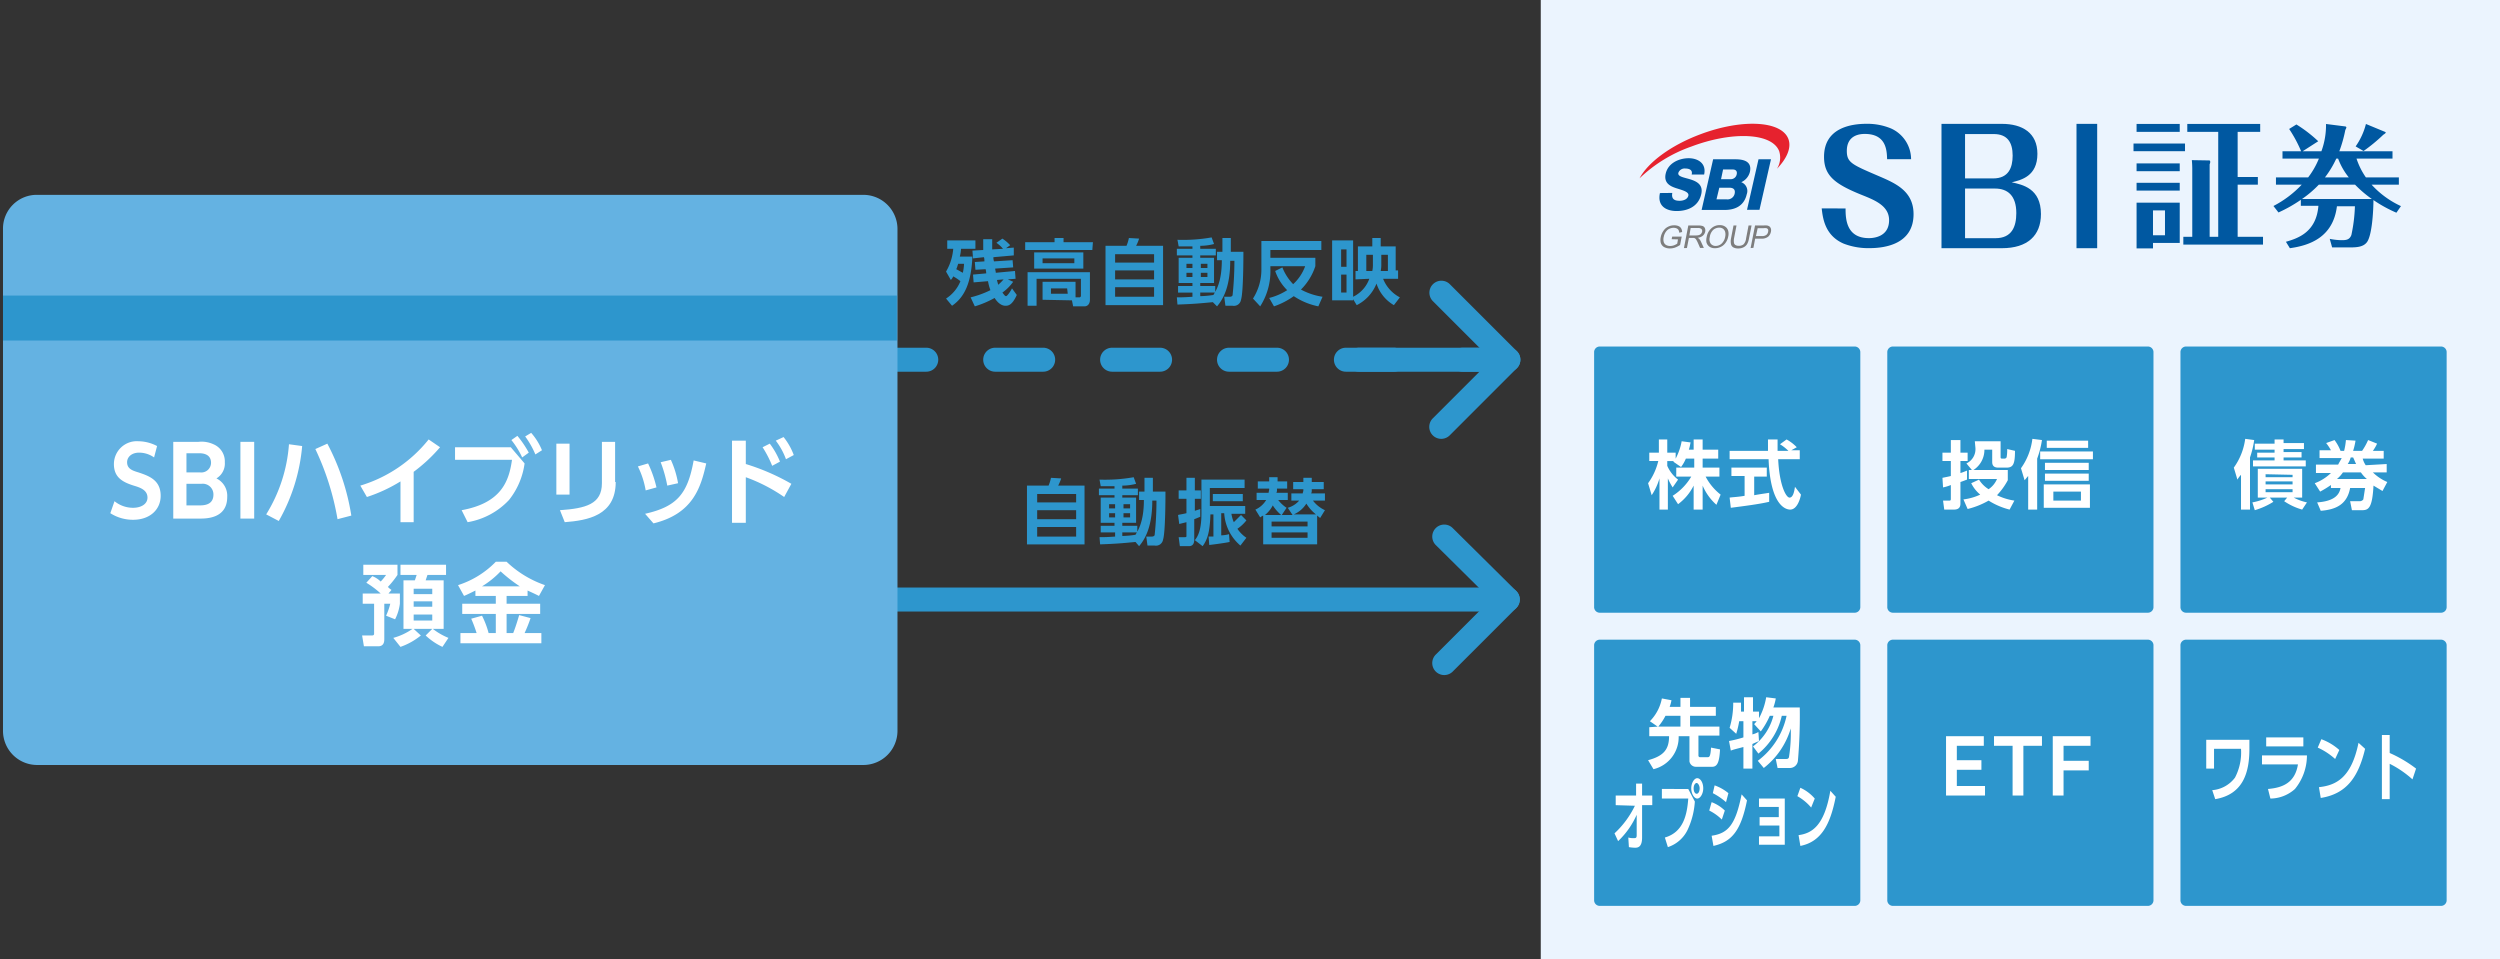 <svg xmlns="http://www.w3.org/2000/svg" xmlns:xlink="http://www.w3.org/1999/xlink" width="417" height="160" viewBox="0 0 417 160"><rect x="0" y="0" width="417" height="160" fill="#333333" stroke="none"/><defs><clipPath id="a"><rect width="417" height="160" transform="translate(798 2469)" fill="#fff" stroke="#707070" stroke-width="1"/></clipPath></defs><g transform="translate(-798 -2469)" clip-path="url(#a)"><g transform="translate(636 2469)"><path d="M24.9,2H0A2,2,0,0,1-2,0,2,2,0,0,1,0-2H24.9a2,2,0,0,1,2,2A2,2,0,0,1,24.9,2Z" transform="translate(388.7 60)" fill="#2d96cd"/><path d="M158.9,2H156a2,2,0,0,1-2-2,2,2,0,0,1,2-2h2.9a2,2,0,0,1,2,2A2,2,0,0,1,158.9,2ZM144.5,2h-8a2,2,0,0,1-2-2,2,2,0,0,1,2-2h8a2,2,0,0,1,2,2A2,2,0,0,1,144.5,2ZM125,2h-8a2,2,0,0,1-2-2,2,2,0,0,1,2-2h8a2,2,0,0,1,2,2A2,2,0,0,1,125,2ZM105.5,2h-8a2,2,0,0,1-2-2,2,2,0,0,1,2-2h8a2,2,0,0,1,2,2A2,2,0,0,1,105.5,2ZM86,2H78a2,2,0,0,1-2-2,2,2,0,0,1,2-2h8a2,2,0,0,1,2,2A2,2,0,0,1,86,2ZM66.5,2h-8a2,2,0,0,1-2-2,2,2,0,0,1,2-2h8a2,2,0,0,1,2,2A2,2,0,0,1,66.5,2ZM47,2H39a2,2,0,0,1-2-2,2,2,0,0,1,2-2h8a2,2,0,0,1,2,2A2,2,0,0,1,47,2ZM27.5,2h-8a2,2,0,0,1-2-2,2,2,0,0,1,2-2h8a2,2,0,0,1,2,2A2,2,0,0,1,27.5,2ZM8,2H0A2,2,0,0,1-2,0,2,2,0,0,1,0-2H8a2,2,0,0,1,2,2A2,2,0,0,1,8,2Z" transform="translate(250 60)" fill="#2d96cd"/><path d="M402.4,73.2a2,2,0,0,1-1.414-3.414L410.772,60l-9.786-9.786a2,2,0,0,1,2.828-2.828l11.2,11.2a2,2,0,0,1,0,2.828l-11.2,11.2A1.994,1.994,0,0,1,402.4,73.2Z" fill="#2d96cd"/><path d="M64.8,2H0A2,2,0,0,1-2,0,2,2,0,0,1,0-2H64.8a2,2,0,0,1,2,2A2,2,0,0,1,64.8,2Z" transform="translate(90.6 80)" fill="#f95051"/><path d="M144.8,92.6a2,2,0,0,1-1.414-3.414L152.572,80l-9.186-9.186a2,2,0,0,1,2.828-2.828l10.6,10.6a2,2,0,0,1,0,2.828l-10.6,10.6A1.994,1.994,0,0,1,144.8,92.6Z" fill="#f95051"/><rect width="160" height="160" transform="translate(419)" fill="#ebf4fe"/><path d="M428.9,57.8h42.4a.94.94,0,0,1,1,1v42.4a.94.94,0,0,1-1,1H428.9a.94.94,0,0,1-1-1V58.8a.94.94,0,0,1,1-1Z" fill="#2d96cd"/><path d="M6.7,45.1H105a5.7,5.7,0,0,1,5.7,5.7v58.5A5.7,5.7,0,0,1,105,115H6.7A5.7,5.7,0,0,1,1,109.3V50.7a5.61,5.61,0,0,1,5.7-5.6Z" fill="#f2f2f2"/><rect width="109.7" height="5.5" transform="translate(1 57.5)" fill="#d9d9d9"/><path d="M27.5,79.9a8.739,8.739,0,0,1-.8,1L26,78.6a10.35,10.35,0,0,0,2.3-5.5l1.8.2a18.87,18.87,0,0,1-.9,3.4v9.6H27.5ZM33,76.8c-.2-1.5-.2-2.8-.3-3.7h1.8c.1,1,.1,2.2.3,3.6l4.5-.3.1,1.6-4.4.4c.9,5.3,2.1,5.8,2.3,5.8.4,0,.5-.3.8-2l1.5,1c-.4,2-1.1,3.1-2.1,3.1-3.2,0-4.2-6.5-4.4-7.8l-3,.2V77Zm3.4-3.7a16.379,16.379,0,0,1,2.5,2.1l-1.2,1.2a23.91,23.91,0,0,0-2.3-2.2Z" fill="#7790a3"/><path d="M53.8,86.4A9.83,9.83,0,0,1,48,80.1a6.9,6.9,0,0,1-1.8,1.6v2.5l3.3-.6v1.6q-3.45.75-6.9,1.2l-.3-1.6c.7,0,1.2-.1,2.2-.2V82.9c-.9.4-1.8.8-2.7,1.1l-.6-1.7a9.86,9.86,0,0,0,4.6-2.2H41.4V78.7h5.8v-.8H42.4V76.6h4.8v-.8H41.8V74.4h5.4V73.3H49v1.1h5.4v1.4H49v.8h4.7v1.3H49v.8h5.7v1.4H49.6a6.92,6.92,0,0,0,1,1.9,7.56,7.56,0,0,0,2.1-1.9L54,81.2a13.649,13.649,0,0,1-2.3,1.9A12.3,12.3,0,0,0,54.8,85Z" fill="#7790a3"/><path d="M68.8,85.9H57.2V74.1H68.8Zm-1.9-10H59v8.2h7.9Z" fill="#7790a3"/><path d="M78.3,79.9l-1.1,1.3a14.31,14.31,0,0,1-1.1-1.5,8.64,8.64,0,0,1-1,1.6l-1.3-1c0,3.7-1,5.4-1.4,6l-1.5-1.4A8.6,8.6,0,0,0,72,80.2v-6h5V73.1h2v1.1h5.4v1.6H73.9v4.4a6.56,6.56,0,0,0,1.7-3.9l1.6.2a10.459,10.459,0,0,1-.4,1.7,20.36,20.36,0,0,0,1.5,1.7V76.2H80v3.9a8.52,8.52,0,0,0,1.5-4l1.6.2a8.47,8.47,0,0,1-.4,1.7,8.13,8.13,0,0,0,1.9,1.8l-1,1.4a7.52,7.52,0,0,1-1.5-1.6c-.3.5-.6,1.1-.9,1.6l-1.2-1v1.2h4V83H80v1.3h4.5v1.6H73.8V84.3h4.5V83H74.4V81.5h3.9Z" fill="#7790a3"/><path d="M29.4,99H20.9v5.3H19.1V91.5H31.2v11.4a1.4,1.4,0,0,1-1.2,1.4H27.3l-.3-1.8h2c.4,0,.4-.2.4-.4Zm-8.5-1.6h3.4V93.2H20.9Zm5.1,0h3.4V93.2H26Z" fill="#7790a3"/><path d="M45.7,94.6a8.86,8.86,0,0,1-.8,1.7h1.9v1.5H33.5V96.3h1.9a14.81,14.81,0,0,0-.8-1.7l1.6-.4a14.46,14.46,0,0,1,.9,2.2h.6V94h-4V92.5h2.8a6,6,0,0,0-.6-1.1l1.9-.4a15.48,15.48,0,0,1,.8,1.5h3.2c.3-.5.5-1,.8-1.5l1.9.4c-.2.4-.4.7-.6,1.1h2.6V94h-4v2.4H43a21.4,21.4,0,0,0,1-2.2Zm-.5,9.4H34.9V98.4H45.2Zm-1.7-4.4H36.6v.9h6.9Zm0,2.1H36.6v1h6.9ZM40.8,94H39.4v2.4h1.4Z" fill="#7790a3"/><path d="M48.7,96.4h3.1v4c.1.5.3,1.9,3.1,1.9H62l-.4,1.7H54.7a4,4,0,0,1-3.4-1.5,9,9,0,0,1-2,1.9l-.8-1.9a7.17,7.17,0,0,0,1.5-1.1V98H48.7ZM50,91.2a12.56,12.56,0,0,1,2.2,2.4l-1.4,1.2a12.06,12.06,0,0,0-2.1-2.4Zm5,1.7H52.7V91.5H61v1.4a15.92,15.92,0,0,1-2.2,1.3h2.6v6.5c0,.7-.3,1.2-1.1,1.2H58.6l-.3-1.4h1.1c.3,0,.3-.1.3-.4v-.6H57.8v2.3H56.2V99.5H54.4v2.3H52.8V94.1h2.4c-.3-.2-.7-.4-1-.6Zm-.6,2.6v.9h1.8v-.9Zm0,2v.9h1.8v-.9Zm1.3-4.6c.4.3,1,.7,1.3.9a9.88,9.88,0,0,0,1.5-.9Zm2.2,2.6v.9h1.9v-.9Zm0,2v.9h1.9v-.9Z" fill="#7790a3"/><path d="M65.5,93.3a5.67,5.67,0,0,1,1.3.8,10.63,10.63,0,0,0,.9-1.1H64.1V91.4h5.3v1.5a7,7,0,0,1-1.5,1.9l.5.5-.5.7h1.8v1.6A10.88,10.88,0,0,1,69,100l-1.4-.6a6,6,0,0,0,.6-1.9h-1V103c0,.3,0,1.2-1,1.2H64l-.3-1.7h1.5c.3,0,.3-.1.3-.3V97.5H63.8V96h2.8c-.7-.6-1.4-1.1-2.1-1.6Zm3.3,9.7a10.32,10.32,0,0,0,3-1.4H70.3V94h1.8l.3-.9H69.9V91.6H77v1.5H74.1l-.3.9h2.8v7.6H74.9a7.22,7.22,0,0,0,2.4,1.4l-.9,1.4a12,12,0,0,1-2.6-1.8l1.1-1H72l1.1,1a9.16,9.16,0,0,1-3.2,1.8ZM72,95.3v.8h2.9v-.8Zm0,2v.8h2.9v-.8Zm0,2v.9h2.9v-.9Z" fill="#7790a3"/><path d="M81.5,95.5a12.63,12.63,0,0,1-1.8.8l-.9-1.7A13.87,13.87,0,0,0,84.7,91h1.7a15.67,15.67,0,0,0,5.9,3.6l-.9,1.7a14,14,0,0,1-1.8-.9v.9H86.4v1.3h5.2v1.6H86.4v3h1.1a23.071,23.071,0,0,0,1-2.8l1.8.5c-.3.8-.6,1.6-.9,2.3H92v1.6H79.2v-1.6h2.5a8.49,8.49,0,0,0-.9-2.2l1.7-.5a13.32,13.32,0,0,1,1,2.8h1.2v-3H79.5V97.7h5.2V96.4H81.5Zm7-.6a23.721,23.721,0,0,1-3-2.3,15.41,15.41,0,0,1-2.9,2.3Z" fill="#7790a3"/><path d="M104.7,2H0A2,2,0,0,1-2,0,2,2,0,0,1,0-2H104.7a2,2,0,0,1,2,2A2,2,0,0,1,104.7,2Z" transform="translate(308.8 100)" fill="#2d96cd"/><path d="M402.9,112.6a2,2,0,0,1-1.414-3.414l9.179-9.179-9.172-9.086a2,2,0,0,1,2.815-2.842l10.6,10.5a2,2,0,0,1,.007,2.835l-10.6,10.6A1.994,1.994,0,0,1,402.9,112.6Z" fill="#2d96cd"/><path d="M319.8,45.3a8.9,8.9,0,0,0,1.2-3.8h-1V40.1h4.7v1.4h-2.4a6.88,6.88,0,0,1-.2,1.3h2.1c-.2,4.2-1.2,6.7-3.4,8.2l-1-1.2a6.19,6.19,0,0,0,2.4-2.9,8.34,8.34,0,0,0-1.2-.8,2.09,2.09,0,0,1-.4.6Zm2-1.2c-.1.2-.1.4-.3.8.4.2.7.4,1.1.6a7.718,7.718,0,0,0,.2-1.5h-1Zm2.1,5.5a16.071,16.071,0,0,0,3.3-1.2,8.333,8.333,0,0,1-.4-1.5l-2.4.2-.1-1.3,2.2-.2a2.64,2.64,0,0,0-.1-.7l-1.7.1-.1-1.3,1.6-.1c0-.1,0-.6-.1-.7l-1.8.2-.1-1.3,1.8-.1V39.9h1.5v1.7l1.8-.1a5.239,5.239,0,0,0-1.1-1l1-.7a6.889,6.889,0,0,1,1.3,1.1l-.7.5,1.3-.1v1.3l-3.4.3a2,2,0,0,0,.1.7l3.1-.2.1,1.2-3,.2c0,.2.1.5.1.7l3.2-.3.1,1.3-1.3.1.9.4a7.69,7.69,0,0,1-1.8,1.8c.1.1.4.6.6.6s.7-.7,1-1.3l.8,1.1c-.8,1.8-1.5,1.8-1.9,1.8s-1.1-.2-1.8-1.3a16.38,16.38,0,0,1-3.3,1.4Zm4.4-2.9c0,.1.1.4.2.8a7.639,7.639,0,0,0,.9-.9Z" fill="#2d96cd"/><path d="M344.2,41.7H333V40.4h4.9v-.7h1.5v.7h4.9ZM335.9,50V47h5.5v2.6h.6a.27.27,0,0,0,.3-.3V46.5h-7.4V51h-1.5V45.4h10.4V50c0,.7-.4,1.1-.9,1.1H341l-.2-1Zm6.8-5.2h-8.2V42.1h8.2Zm-1.5-1.7h-5.3v.8h5.3Zm-1.2,5h-2.7V49h2.8Z" fill="#2d96cd"/><path d="M349.9,41a6.471,6.471,0,0,0,.4-1.3l1.7.1a6.118,6.118,0,0,1-.5,1.2H356v9.9h-9.6V41Zm4.6,1.4H348v1.4h6.5Zm0,2.7H348v1.5h6.5Zm0,2.8H348v1.6h6.5Z" fill="#2d96cd"/><path d="M364.3,50.4c-2.1.2-3.1.3-5.9.4l-.1-1.2c.6,0,1.2,0,2.6-.1v-.7h-2.4V47.7h2.4v-.5h-2.3V43h2.3v-.4h-2.6V41.5h2.6v-.4h-2.3l-.2-1.1a27.35,27.35,0,0,0,5.7-.4l.4,1.1a9.08,9.08,0,0,1-2.3.3v.5h2.6v1.1h-2.6V43h2.3v4.2h-2.3v.5h2.5v1.1h-2.5v.6a16.351,16.351,0,0,0,2.2-.2c.4-.7,1.4-2.1,1.4-5.8H365V42h.9V39.7h1.4V42h2.1c0,.7,0,6.8-.4,8a1.2,1.2,0,0,1-1.4,1h-1.2l-.2-1.5h.9c.4,0,.5-.2.5-.3a54.408,54.408,0,0,0,.3-5.7h-.7c0,4-1,6.2-2.2,7.6ZM359.9,44v.7h1V44Zm0,1.5v.7h1v-.7Zm2.4-1.5v.7h1.1V44Zm0,1.5v.7h1.1v-.7Z" fill="#2d96cd"/><path d="M375.9,44.6a8.39,8.39,0,0,0,1.8,2.8,7.55,7.55,0,0,0,2-3h-5.8v.4a10.9,10.9,0,0,1-1.7,6.3L371,49.8a9,9,0,0,0,1.4-4.8V40.2h10v1.5h-8.5V43h7.5v1.4a9.83,9.83,0,0,1-2.4,3.9,10.92,10.92,0,0,0,3.6,1.2l-.7,1.6a11.49,11.49,0,0,1-4.1-1.7,12.889,12.889,0,0,1-3.3,1.7l-.8-1.4a10.11,10.11,0,0,0,3-1.3,8.25,8.25,0,0,1-2-3.2Z" fill="#2d96cd"/><path d="M388.1,46.6V45.2h.4V41.1h2.4V39.7h1.4v1.4h2.5v4h.4v1.4h-2.5a6,6,0,0,0,2.8,3.1l-1,1.3a6.46,6.46,0,0,1-2.9-3.6,6.83,6.83,0,0,1-3.3,3.6l-.6-1v.2h-3.5v-10h3.5v9.4a5.31,5.31,0,0,0,2.7-3Zm-1.5-5h-.9v2.9h.9Zm0,4.2h-.9v3h.9Zm4.3-.6A4.869,4.869,0,0,0,391,44V42.5h-1.1v2.7Zm1.5-2.7V44a4.869,4.869,0,0,1-.1,1.2h1.2V42.5Z" fill="#2d96cd"/><path d="M336.9,81a6.471,6.471,0,0,0,.4-1.3l1.7.1a6.118,6.118,0,0,1-.5,1.2h4.4v9.8h-9.6V81Zm4.6,1.4H335v1.4h6.5Zm0,2.7H335v1.5h6.5Zm0,2.8H335v1.6h6.5Z" fill="#2d96cd"/><path d="M351.4,90.4c-2.1.2-3.1.3-5.9.4l-.1-1.2c.6,0,1.2,0,2.6-.1v-.7h-2.4V87.7h2.3v-.5h-2.3V83h2.3v-.4h-2.6V81.5h2.6v-.4h-2.3l-.2-1.1a27.349,27.349,0,0,0,5.7-.4l.4,1.1a9.08,9.08,0,0,1-2.3.3v.5h2.6v1.1h-2.6V83h2.3v4.2h-2.3v.5h2.5v1.1h-2.5v.6a16.351,16.351,0,0,0,2.2-.2c.4-.7,1.4-2.1,1.4-5.8H352V82h.9V79.7h1.4V82h2.1c0,.7,0,6.8-.4,8a1.2,1.2,0,0,1-1.4,1h-1.2l-.2-1.5h.9c.4,0,.5-.2.5-.3a54.408,54.408,0,0,0,.3-5.7h-.7c0,4-1,6.2-2.2,7.6ZM347,84.1v.7h1v-.7Zm0,1.5v.7h1v-.7Zm2.4-1.5v.7h1.1v-.7Zm0,1.5v.7h1.1v-.7Z" fill="#2d96cd"/><path d="M362.2,86.2c-.5.2-.7.3-1,.4V90c0,.6-.2,1.1-.9,1.1h-1.5l-.2-1.5h1c.2,0,.3,0,.3-.2V87.1l-1.2.3-.2-1.5c.3-.1.6-.1,1.4-.3V83.2h-1.3V81.8h1.3V79.7h1.4v2.1h1v1.4h-1v2l.9-.3Zm2.2-.4h-.5c-.1,3-.5,4.2-1.3,5.3l-1.3-1c.4-.5,1.1-1.5,1.1-4.4V80h7.2v1.4h-5.8v3h5.9v1.3h-2.3a5.731,5.731,0,0,0,.4,1.4l1.2-1.2.9.9a6.73,6.73,0,0,1-1.5,1.4,5.36,5.36,0,0,0,1.5,1.5l-1,1.3a7.65,7.65,0,0,1-2.7-5.4h-.5v3.7a5.62,5.62,0,0,0,1.3-.2l.1,1.3c-.9.2-3.3.5-3.4.5l-.1-1.4h.8Zm4.9-2.2h-5V82.4h5Z" fill="#2d96cd"/><path d="M375.8,85.9h1.8l-.8-1.2a3.87,3.87,0,0,0,1.9-1.2h-1.3V82.3h1.9c0-.2.1-.3.1-.5v-.2h-1.7V80.4h1.7v-.7h1.4v.7h2v1.2h-2v.2a.9.9,0,0,1-.1.5H383v1.2h-2a5.26,5.26,0,0,0,2,1.6l-.8,1.3-.5-.4v4.8h-9V86a2.19,2.19,0,0,0-.5.3l-.8-1.3a4,4,0,0,0,1.8-1.6h-1.6V82.2h2a4.321,4.321,0,0,1,.1-.5v-.2h-1.9V80.3h1.9v-.7h1.4v.7h1.6v1.2H375v.2a.9.9,0,0,1-.1.5h1.9v1.2h-1.6a5.841,5.841,0,0,0,1.4,1.3Zm-.1,0a7,7,0,0,1-1.4-1.6,5.091,5.091,0,0,1-1.3,1.6ZM374.1,87v.8h6V87Zm0,1.8v.9h6v-.9Zm7.4-3a6.9,6.9,0,0,1-1.6-1.8,4.63,4.63,0,0,1-2.1,1.8Z" fill="#2d96cd"/><path d="M124.7,46a5.54,5.54,0,0,1-1.3.5V51c0,.8-.2,1.4-1.2,1.4h-1.9l-.3-2h1.3c.2,0,.3,0,.3-.3v-3c-.3.1-1.5.4-1.7.5l-.2-2c.4-.1.8-.2,1.9-.5V41.8h-1.7V40h1.7V37.2h1.9V40h1.3v1.8h-1.3v2.6a6.12,6.12,0,0,0,1.2-.5Zm3-.6H127c-.1,4-.6,5.6-1.7,7.1l-1.7-1.3c.5-.6,1.5-2,1.5-5.8V37.7h9.6v1.9H127v4h7.8v1.8h-3.1a10.549,10.549,0,0,0,.5,1.9,7.52,7.52,0,0,0,1.5-1.6l1.2,1.3a10.71,10.71,0,0,1-1.9,1.8,6.36,6.36,0,0,0,2,2l-1.3,1.8a10.46,10.46,0,0,1-3.6-7.2h-.6v4.9c1.2-.2,1.3-.2,1.8-.3l.1,1.7c-1.3.3-4.4.6-4.6.7l-.1-1.9a3.11,3.11,0,0,0,1.1-.1Zm6.5-3h-6.7V40.8h6.7Z" fill="#f8504f"/><path d="M142.8,45.5h2.4l-1.1-1.6a5.15,5.15,0,0,0,2.5-1.6h-1.8V40.7h2.5c0-.2.1-.5.1-.7v-.3H145V38.1h2.3v-.9h1.9v.9h2.7v1.6h-2.7V40a1.7,1.7,0,0,1-.1.7h3.1v1.5h-2.5a7.05,7.05,0,0,0,2.7,2.1l-1.1,1.8-.7-.5V52h-12V45.6c-.2.2-.5.3-.7.5l-1-1.8a5.42,5.42,0,0,0,2.4-2.1h-2.2V40.6h2.7a1.7,1.7,0,0,0,.1-.7v-.3h-2.5V38h2.5v-.9h1.9V38H144v1.6h-2.2v.3a1.7,1.7,0,0,1-.1.7h2.5v1.5h-2.1a7.72,7.72,0,0,0,1.9,1.7Zm-.1,0a10,10,0,0,1-1.9-2.2,9.62,9.62,0,0,1-1.8,2.2ZM140.6,47v1h8.1V47Zm0,2.5v1.2h8.1V49.5Zm9.8-4a7.71,7.71,0,0,1-2.1-2.3,6.35,6.35,0,0,1-2.8,2.3Z" fill="#f8504f"/><path d="M443.2,76.5a6.382,6.382,0,0,1-.8,1.4l-1.3-.9.1-.1h-1.1v.8a5.78,5.78,0,0,0,1.8,2.3l-.9,1.3a10.934,10.934,0,0,1-.8-1.5V85h-1.4V79.8a10.17,10.17,0,0,1-1.3,2.8l-.6-2a10.379,10.379,0,0,0,1.7-3.7h-1.5V75.5h1.6V73.3h1.4v2.2h1.4v1a10,10,0,0,0,1-2.9l1.5.2c-.1.3-.1.6-.3,1.2h.8V73.3H446V75h2.6v1.5H446V78h2.8v1.5h-2.3a9.13,9.13,0,0,0,2.5,3l-.7,1.7A9,9,0,0,1,446,81v4h-1.5V81a8.64,8.64,0,0,1-2.6,3.1l-.9-1.4a9.49,9.49,0,0,0,3.1-3.2h-2.5V78h3V76.5Z" fill="#fff"/><path d="M450.5,83c.7-.1,1.4-.1,2.5-.3V79.4h-2.2V78h5.9v1.5h-2.1v3.1c1.1-.2,1.9-.3,2.5-.4v1.5c-1.7.4-4.1.7-6.4,1Zm10.3-7.9h1.4v1.5h-3.6c.2,4.3,1.3,6.4,1.9,6.4s.8-1.1.9-1.8l1,1.3c-.1.6-.6,2.5-1.8,2.5-.7,0-3.3-.6-3.6-8.4h-6.5V75.2h6.4V73.3h1.6v1.9h1.8a7.55,7.55,0,0,0-1.4-1.1l1.1-.8a7,7,0,0,1,1.7,1.3Z" fill="#fff"/><path d="M477.8,57.8h42.4a.94.94,0,0,1,1,1v42.4a.94.94,0,0,1-1,1H477.8a.94.94,0,0,1-1-1V58.8a.94.94,0,0,1,1-1Z" fill="#2d96cd"/><path d="M486,79.7c.5-.1,1-.2,1.4-.3V76.9H486V75.5h1.4V73.4H489v2.1h1.2v1.4H489v2c.4-.1.8-.3,1.1-.4V80c-.3.1-.5.2-1.1.4V84c0,.8-.5,1-1.1,1h-1.6l-.2-1.5h1c.2,0,.3,0,.3-.3V80.9a6.47,6.47,0,0,1-1.3.4Zm10.9.4a11.38,11.38,0,0,1-1.8,2.5,9.78,9.78,0,0,0,2.9.9l-.8,1.5a12,12,0,0,1-3.5-1.5,13.49,13.49,0,0,1-3.5,1.4l-.7-1.6a9,9,0,0,0,2.8-.8,5.75,5.75,0,0,1-1.5-1.9l1.3-.6a4.89,4.89,0,0,0,1.6,1.6,3.91,3.91,0,0,0,1.4-1.7h-4.7V78.4h6.5Zm-5.5-6.5h4.3v2.6c0,.2,0,.3.3.3h.4c.1,0,.2-.1.3-.2a7.085,7.085,0,0,0,.1-1.4l1.3.3c0,2.2-.3,2.8-1.4,2.8h-1.4c-1,0-1-.7-1-1V75H493a4,4,0,0,1-2,3.5l-1-1.2a2.63,2.63,0,0,0,1.5-2.6Z" fill="#fff"/><path d="M501.8,85h-1.5V79.4c-.2.2-.4.5-.6.7l-.6-2a10.5,10.5,0,0,0,1.9-4.9l1.6.2a15.668,15.668,0,0,1-.8,3.1Zm9.3-8.4h-8.8V75.3h8.8Zm-.5,8.1h-7.7V80.8h7.7Zm-.2-6.3h-7.3V77.2h7.3Zm0,1.8h-7.3V79h7.3Zm-.1-5.5h-6.9V73.5h6.9ZM509.1,82h-4.6v1.5h4.6Z" fill="#fff"/><path d="M526.7,57.8h42.4a.94.94,0,0,1,1,1v42.4a.94.94,0,0,1-1,1H526.7a.94.94,0,0,1-1-1V58.8a.94.94,0,0,1,1-1Z" fill="#2d96cd"/><path d="M535.8,79.2a4.17,4.17,0,0,0-.6.8l-.6-2a10.56,10.56,0,0,0,1.9-4.8l1.5.2a15.293,15.293,0,0,1-.7,2.9V85h-1.5Zm1.9,4.6a10.43,10.43,0,0,0,2.5-.8h-1.6V78.2H546V83h-1.4a8.259,8.259,0,0,0,2.2.8L546,85a10.32,10.32,0,0,1-3-1.4l.5-.6h-2.9l.6.7a12.322,12.322,0,0,1-3.1,1.4Zm3.7-10.5h1.5v.6h3.4v1h-3.4v.5h3v.9h-3v.5h3.7v1h-8.8v-1h3.6v-.5h-2.9v-.8h2.9V75h-3.3V74h3.3Zm-1.5,5.8v.5h4.5v-.4Zm0,1.2v.5h4.5v-.5Zm0,1.3v.5h4.5v-.5Z" fill="#fff"/><path d="M560.1,77.4v1.4h-2.3a7.761,7.761,0,0,0,2.4,1.6l-.8,1.5-1.5-.9c-.2,3.7-.8,4.1-1.9,4.1h-1.7l-.3-1.5h1.5a.75.75,0,0,0,.7-.3c.1-.6.2-1.3.3-1.9H554c-.5,2.7-2.3,3.6-4.9,3.8l-.6-1.4c2.9-.2,3.7-1.3,3.9-2.4h-1.6v-.5A17.394,17.394,0,0,1,549,82l-.9-1.4a7.709,7.709,0,0,0,2.7-1.7h-2.5V77.5H552c.2-.4.4-.7.6-1.1h-3.7V75.1h1.9a8.342,8.342,0,0,0-.8-1.2l1.4-.5a7.678,7.678,0,0,1,1,1.8h.6a11.266,11.266,0,0,0,.3-1.8l1.6.1a10.452,10.452,0,0,1-.4,1.7H556a10.417,10.417,0,0,0,1-1.8l1.5.6a7.461,7.461,0,0,1-.7,1.2h1.8v1.3h-3.5a3.7,3.7,0,0,0,.5,1.1Zm-3.3,2.5a5.24,5.24,0,0,1-1-1.1h-3a5.238,5.238,0,0,1-1,1.1ZM555,77.4c-.2-.4-.3-.7-.5-1.1h-.4a3.7,3.7,0,0,1-.5,1.1Z" fill="#fff"/><path d="M428.9,106.7h42.4a.94.94,0,0,1,1,1v42.4a.94.94,0,0,1-1,1H428.9a.94.94,0,0,1-1-1V107.7a.94.94,0,0,1,1-1Z" fill="#2d96cd"/><path d="M438.5,121.2l-1.3-.9a7.37,7.37,0,0,0,2-3.8l1.6.3a6.151,6.151,0,0,1-.3,1.1h1.8v-1.5h1.6v1.5h4.3v1.5h-4.3v1.8h4.9v1.5h-3.5V126a.27.27,0,0,0,.3.3h1.2c.3,0,.5,0,.6-1.6l1.5.3c-.1,2-.4,2.9-1.3,2.9h-2.7a1.09,1.09,0,0,1-1.1-.9v-4.2H442a5.48,5.48,0,0,1-4.2,5.5l-.9-1.5c2.6-.7,3.5-1.8,3.5-4h-3.3v-1.5Zm3.8,0v-1.8h-2.5a9.391,9.391,0,0,1-1.2,1.8Z" fill="#fff"/><path d="M455.2,126.9a12.62,12.62,0,0,0,4.8-7.5h-.8a11.31,11.31,0,0,1-3.9,6.3l-.9-1.2a9.29,9.29,0,0,0,3.4-5.1h-.6a13.5,13.5,0,0,1-1.5,2.6l-1.1-1.2c.1-.2.3-.3.4-.5h-.7v2.2a4.18,4.18,0,0,0,1-.4l.1,1.5c-.4.2-.7.3-1.1.5v4.1h-1.5v-3.6c-1.1.3-1.6.4-2.1.6l-.3-1.6a20.68,20.68,0,0,0,2.4-.6v-2.7h-.7a16,16,0,0,1-.5,2.1l-1.1-1a14.21,14.21,0,0,0,.6-4.2h1.3v1.5h.5v-2.4h1.5v2.4h1v1.1a11.18,11.18,0,0,0,1.2-3.5l1.6.2a8.33,8.33,0,0,1-.4,1.5h4.4a86.242,86.242,0,0,1-.3,8.8,1.35,1.35,0,0,1-1.4,1.3h-2l-.3-1.5h1.6c.3,0,.5,0,.6-.3a25.812,25.812,0,0,0,.3-4.8,13.1,13.1,0,0,1-4.5,6.6Z" fill="#fff"/><path d="M431.5,134.3v-1.6h3.4v-2h1v2h1.7v1.6h-1.7v5.4c0,1.7-.8,1.7-1.2,1.7a6.732,6.732,0,0,1-1-.1l-.1-1.6a3.08,3.08,0,0,0,1,.1c.3,0,.4-.1.4-.5v-3.4a13.53,13.53,0,0,1-3.1,4.4l-.6-1.3a15.28,15.28,0,0,0,3.4-4.6Z" fill="#fff"/><path d="M443.6,131.6l1.1,2.1a13.05,13.05,0,0,1-1.2,4.7,5.57,5.57,0,0,1-3.3,2.9l-.5-1.6c3.1-.9,3.7-3.8,3.9-6.5h-4.4v-1.6Zm2.5-.1c0,.9-.5,1.7-1,1.7s-1-.8-1-1.7.5-1.7,1-1.7S446.1,130.5,446.1,131.5Zm-1.6,0c0,.5.2.9.5.9s.5-.4.5-.9-.3-.9-.5-.9S444.5,130.9,444.5,131.5Z" fill="#fff"/><path d="M449.2,136.7a8,8,0,0,0-2.1-1.5l.4-1.4a6.36,6.36,0,0,1,2.2,1.4Zm-1.7,2.7c2.8-.4,4-1.9,5-6.9l.9,1c-1,5-2.5,6.9-5.6,7.6Zm2.4-5.6a10.71,10.71,0,0,0-2.2-1.5l.3-1.3a7.55,7.55,0,0,1,2.3,1.3Z" fill="#fff"/><path d="M455.5,137.7v-1.4h3.2v-1.7h-3.3v-1.4h4.3v7.7h-4.3v-1.4h3.4v-1.8Z" fill="#fff"/><path d="M464.1,134.7a8.34,8.34,0,0,0-2.3-1.9l.5-1.4a6.9,6.9,0,0,1,2.4,1.8Zm-2.1,4.6c2.2-.3,4.3-1.5,5.3-7.4l.9,1c-.9,4.6-2.4,7.5-5.9,8.2Z" fill="#fff"/><path d="M477.8,106.7h42.4a.94.94,0,0,1,1,1v42.4a.94.94,0,0,1-1,1H477.8a.94.94,0,0,1-1-1V107.7a.94.94,0,0,1,1-1Z" fill="#2d96cd"/><path d="M492.5,126.8v1.6h-4.1v2.7h4.7v1.6h-6.5v-9.9h6.3v1.6h-4.5v2.4Z" fill="#fff"/><path d="M499.5,132.7h-1.8v-8.3h-3.1v-1.6h8v1.6h-3.1Z" fill="#fff"/><path d="M510.4,126.9v1.6h-4.2v4.2h-1.8v-9.9h6.3v1.6h-4.5v2.5Z" fill="#fff"/><path d="M526.7,106.7h42.4a.94.94,0,0,1,1,1v42.4a.94.94,0,0,1-1,1H526.7a.94.94,0,0,1-1-1V107.7a.94.94,0,0,1,1-1Z" fill="#2d96cd"/><path d="M537.2,123.3v1.6c0,3.9-1,7.6-5.7,8.4l-.5-1.5a5.25,5.25,0,0,0,3.8-2.1,9.06,9.06,0,0,0,1-4.8h-4.5v3.3H530v-4.8h7.2Z" fill="#fff"/><path d="M546.8,126a8.88,8.88,0,0,1-2,5.6,6.2,6.2,0,0,1-4.1,1.6l-.4-1.6c2.4-.2,4.5-1,5-4.1h-6V126Zm-.6-3v1.5H540V123Z" fill="#fff"/><path d="M551.5,126.6a11.179,11.179,0,0,0-2.9-1.9l.6-1.4a9.23,9.23,0,0,1,3,1.8Zm-2.7,4.7c2.8-.3,5.4-1.5,6.6-7.4l1.1,1c-1.1,4.6-3,7.5-7.4,8.2Z" fill="#fff"/><path d="M564.4,130a17,17,0,0,0-3.8-2.6v5.9h-1.3V122.6h1.3v3a21.259,21.259,0,0,1,4.4,2.6Z" fill="#fff"/><path d="M168.2,32.5H306a5.7,5.7,0,0,1,5.7,5.7v83.7a5.7,5.7,0,0,1-5.7,5.7H168.2a5.7,5.7,0,0,1-5.7-5.7V38.2a5.63,5.63,0,0,1,5.7-5.7Z" fill="#64b2e2"/><rect width="149.1" height="7.5" transform="translate(162.5 49.3)" fill="#2d96cd"/><path d="M224.1,96.1a4.19,4.19,0,0,1,1.4.9,8.7,8.7,0,0,0,.9-1.1h-3.8V94.2h5.7v1.7a15.582,15.582,0,0,1-1.6,2,3.17,3.17,0,0,0,.6.5l-.5.6h1.9v1.7a7.86,7.86,0,0,1-.8,2.6l-1.5-.6a11.76,11.76,0,0,0,.7-2h-1v5.9c0,.3,0,1.2-1,1.2h-2.4l-.3-1.8H224c.3,0,.4-.1.4-.3v-5h-1.9V99h3a15,15,0,0,0-2.4-1.8Zm3.5,10.3a10.36,10.36,0,0,0,3.2-1.5h-1.5V96.8h1.9l.3-.9h-2.7V94.2h7.6v1.7h-3.1l-.3.9h3v8.1h-1.8a11,11,0,0,0,2.6,1.5l-1,1.5A10.65,10.65,0,0,1,233,106l1.1-1.1H231l1.2,1.1a11.4,11.4,0,0,1-3.4,1.9Zm3.4-8.2v.9h3.1v-.9Zm0,2.1v.9h3.1v-.9Zm0,2.2v1h3.1v-1Z" fill="#fff"/><path d="M241.3,98.5c-.8.4-1.4.7-1.9.9l-1-1.8a15.24,15.24,0,0,0,6.3-3.9h1.8a17.53,17.53,0,0,0,6.4,3.9l-1,1.8c-.4-.2-.8-.4-1.9-.9v.9h-3.5v1.3h5.6v1.7h-5.6v3.2h1.1c.4-1,.7-2,1-3l1.9.5a26,26,0,0,1-1,2.5h2.8v1.7H238.8v-1.7h2.7a23.4,23.4,0,0,0-.9-2.4l1.8-.5a14.459,14.459,0,0,1,1.1,2.9h1.2v-3.2h-5.6v-1.7h5.6V99.4h-3.4Zm7.4-.7a25.118,25.118,0,0,1-3.2-2.5,14.791,14.791,0,0,1-3.1,2.5Z" fill="#fff"/><path d="M187.7,76.3a4.35,4.35,0,0,0-2.5-.8c-1.2,0-2,.7-2,1.6,0,1.1.9,1.4,1.9,1.7,1.8.6,3.7,1.3,3.7,3.9,0,2.3-1.8,4-4.6,4a7,7,0,0,1-3.8-1.1l.7-2a4.88,4.88,0,0,0,3.1,1.1c1.3,0,2.4-.6,2.4-1.7,0-1.3-1.3-1.7-2.3-2-1.9-.6-3.3-1.4-3.3-3.6a3.82,3.82,0,0,1,4.1-3.8,6.81,6.81,0,0,1,3.1.8Z" fill="#fff"/><path d="M195.1,73.7a4.71,4.71,0,0,1,2.5.4,3.09,3.09,0,0,1,1.9,3,2.89,2.89,0,0,1-1.4,2.7,3.22,3.22,0,0,1,1.8,3.1c0,3.6-3.5,3.6-4.6,3.6h-4.4V73.7Zm-2,2v3.1h2.3a1.62,1.62,0,0,0,1.8-1.6c0-1.5-1.4-1.6-2-1.6h-2.1Zm0,5v3.6h2.2c.8,0,2.3-.1,2.3-1.8a1.78,1.78,0,0,0-2-1.8Z" fill="#fff"/><path d="M204.4,73.7V86.5h-2.3V73.7Z" fill="#fff"/><path d="M212.4,74.4a30.48,30.48,0,0,1-3.9,12.5l-2.1-1.1a25.7,25.7,0,0,0,3.8-11.7Zm5.9,12.2a44.86,44.86,0,0,0-3.7-11.7l2-.9a38.46,38.46,0,0,1,4,12Z" fill="#fff"/><path d="M231.1,87.1h-2.3V80.3a25.759,25.759,0,0,1-5.6,2.6L222.1,81a23.11,23.11,0,0,0,11.4-7.7l1.9,1.3a26.68,26.68,0,0,1-4.4,4.1v8.4Z" fill="#fff"/><path d="M247.2,74.6l2.3,2.7a12.44,12.44,0,0,1-2.6,6.1,12.24,12.24,0,0,1-6.9,3.7l-1-2c6.6-1.2,7.9-4.8,8.4-8.4h-9.5V74.6Zm1.1-1.9a16.94,16.94,0,0,1,1.9,2.8l-1.1.8a14.149,14.149,0,0,0-1.8-2.9Zm2.3-.5a10.24,10.24,0,0,1,1.8,2.9l-1.1.7a14.589,14.589,0,0,0-1.7-3Z" fill="#fff"/><path d="M257,82.5h-2.2V74H257Zm7.7-2.1c0,5.6-4.7,6.4-8.5,6.7l-.8-2c4.3-.3,7-1,7-4.5V73.7h2.2v6.7Z" fill="#fff"/><path d="M269.7,81.8a14.411,14.411,0,0,0-1.3-4l1.7-.5a19.319,19.319,0,0,1,1.4,4Zm-.1,3.9c5.3-1.2,7.1-3.3,8.1-8.9l2.1.5c-.9,4-2.2,8.4-8.8,10Zm3.7-4.7a21.749,21.749,0,0,0-1.1-3.9l1.7-.4a15.767,15.767,0,0,1,1.2,3.9Z" fill="#fff"/><path d="M292.8,82.9a27.87,27.87,0,0,0-6.4-3.3v7.6h-2.3V73.5h2.3v3.9a36.67,36.67,0,0,1,7.6,3.3ZM290.4,74a13.269,13.269,0,0,1,1.7,3l-1.3.7a18.192,18.192,0,0,0-1.6-3.1Zm2.3-1.1a10.721,10.721,0,0,1,1.7,3l-1.3.7a11.669,11.669,0,0,0-1.7-3.1Z" fill="#fff"/><path d="M440.94,32.18c-.18,1,.33,1.31,1.21,1.31.63,0,1.33-.24,1.47-.86s-.93-.89-2-1.23-2.13-.89-1.78-2.44c.42-1.84,2.34-2.57,3.83-2.57s3,.82,2.58,2.72h-2.08c.21-.76-.41-1-1.05-1a1.1,1.1,0,0,0-1.17.72c-.15.65,1,.77,2.06,1.11s2.11.91,1.76,2.44c-.49,2.14-2.36,2.82-4.11,2.82s-3.26-.85-2.78-3Z" fill="#0058a1"/><path d="M455.32,26.57h2.08L455.48,35H453.4Z" fill="#0058a1"/><path d="M447.75,26.57h3.73c1.38,0,2.8.36,2.4,2.12a2.57,2.57,0,0,1-1.44,1.7,1.56,1.56,0,0,1,.92,2c-.45,2-2,2.63-3.7,2.63h-3.83Zm1.32,3.32h1.61a1,1,0,0,0,1-.8c.14-.61-.23-.82-.66-.82h-1.61Zm-.76,3.36H450a1.21,1.21,0,0,0,1.34-.94c.16-.75-.27-1-.9-1h-1.66Z" fill="#0058a1"/><path d="M460.3,23.18c-1.15-3.05-7.72-3.4-14.68-.78-5,1.87-8.77,4.74-10.14,7.34a23.909,23.909,0,0,1,8.62-5.29c6.95-2.62,13.52-2.27,14.67.78a3.54,3.54,0,0,1-.37,2.92C460.08,26.4,460.84,24.61,460.3,23.18Z" fill="#e6222e"/><path d="M440.83,39.9l.09-.44h1.59l-.27,1.4a4.06,4.06,0,0,1-.85.44,2.62,2.62,0,0,1-.82.14,2,2,0,0,1-1-.23,1.22,1.22,0,0,1-.55-.69,2.13,2.13,0,0,1,0-1,2.68,2.68,0,0,1,.43-1,1.94,1.94,0,0,1,.8-.71,2.22,2.22,0,0,1,1-.23,1.78,1.78,0,0,1,.72.13.91.91,0,0,1,.44.37,1.34,1.34,0,0,1,.17.62l-.48.12a1.221,1.221,0,0,0-.12-.45.64.64,0,0,0-.31-.27,1.27,1.27,0,0,0-.5-.1,1.6,1.6,0,0,0-.6.11,1.47,1.47,0,0,0-.46.27,1.84,1.84,0,0,0-.31.38,2.18,2.18,0,0,0-.29.76,1.679,1.679,0,0,0,0,.84.86.86,0,0,0,.4.51,1.38,1.38,0,0,0,.67.16,1.92,1.92,0,0,0,.66-.12,2.74,2.74,0,0,0,.52-.27l.13-.71Z" fill="#7d7d7d"/><path d="M442.88,41.38l.73-3.77h1.67a2.24,2.24,0,0,1,.75.1.65.65,0,0,1,.35.36,1,1,0,0,1,.05.57,1.27,1.27,0,0,1-.39.67,1.57,1.57,0,0,1-.87.35,1.25,1.25,0,0,1,.26.19,1.859,1.859,0,0,1,.31.5l.46,1h-.63l-.34-.79c-.1-.22-.19-.4-.26-.52a.94.94,0,0,0-.2-.25.67.67,0,0,0-.21-.1h-.85l-.33,1.68Zm.91-2.11h1.07a1.67,1.67,0,0,0,.55-.07.71.71,0,0,0,.33-.22.729.729,0,0,0,.17-.34.48.48,0,0,0-.11-.44.8.8,0,0,0-.58-.17H444Z" fill="#7d7d7d"/><path d="M446.67,39.55a2.46,2.46,0,0,1,.79-1.47,2,2,0,0,1,1.4-.53,1.56,1.56,0,0,1,.9.25,1.23,1.23,0,0,1,.5.69,2,2,0,0,1,0,1,2.49,2.49,0,0,1-.43,1,2,2,0,0,1-.79.68,2.06,2.06,0,0,1-1,.23,1.56,1.56,0,0,1-.9-.25,1.32,1.32,0,0,1-.5-.7A2.12,2.12,0,0,1,446.67,39.55Zm.52,0a1.35,1.35,0,0,0,.15,1.08,1,1,0,0,0,.84.39,1.45,1.45,0,0,0,1-.4,2,2,0,0,0,.58-1.12,1.79,1.79,0,0,0,0-.8,1,1,0,0,0-.35-.54,1.12,1.12,0,0,0-.64-.19,1.55,1.55,0,0,0-1,.37A2,2,0,0,0,447.19,39.55Z" fill="#7d7d7d"/><path d="M453.66,37.61h.5l-.43,2.18a2.78,2.78,0,0,1-.3.9,1.42,1.42,0,0,1-.57.54,1.87,1.87,0,0,1-.92.21,1.6,1.6,0,0,1-.83-.18.8.8,0,0,1-.38-.53,2.38,2.38,0,0,1,0-.94l.42-2.18h.5l-.42,2.18a2.17,2.17,0,0,0,0,.72.51.51,0,0,0,.24.36A1,1,0,0,0,452,41a1.25,1.25,0,0,0,.83-.25,1.72,1.72,0,0,0,.42-1Z" fill="#7d7d7d"/><path d="M454,41.38l.74-3.77h1.42a2.78,2.78,0,0,1,.57,0,1,1,0,0,1,.43.17.81.81,0,0,1,.23.37,1.09,1.09,0,0,1,0,.51,1.5,1.5,0,0,1-.46.82,1.74,1.74,0,0,1-1.17.33h-1l-.29,1.53Zm.89-2h1a1.19,1.19,0,0,0,.72-.19.76.76,0,0,0,.3-.5.61.61,0,0,0,0-.41.42.42,0,0,0-.27-.22,2,2,0,0,0-.46,0h-1Z" fill="#7d7d7d"/><path d="M469.84,34.77c0,1.71.1,4.95,3.9,4.95.73,0,3.36-.18,3.36-3,0-2.36-2.33-3.31-4.39-4.14-4.67-1.86-6.46-3.27-6.46-6.43,0-4.87,4.6-5.5,7.09-5.5a10.27,10.27,0,0,1,4.09.78,5.65,5.65,0,0,1,3.34,5.12h-4c-.05-1.4-.1-4.21-3.72-4.21-1.76,0-3,.85-3,2.83s.88,2.29,5.48,4.27c2.74,1.18,5.65,2.49,5.65,6.28,0,5-4.77,5.67-7.33,5.67a11.44,11.44,0,0,1-4.32-.75c-3.17-1.36-3.49-4.32-3.67-5.88Z" fill="#0058a1"/><path d="M485.84,41.4V20.66h10.07c3.4,0,5.93,1.49,5.93,5,0,3.73-2.68,4.36-4.28,4.75,1.77.39,4.87,1,4.87,5.29,0,3.59-2.23,5.7-6.52,5.7Zm3.93-11.64h4.69c2.57,0,3.25-1.8,3.25-3.81,0-2.21-.89-3.59-3.15-3.59h-4.79Zm0,1.69v8.28h5.07c2.72,0,3.48-1.9,3.48-4.19,0-2.92-1.45-4.09-3.55-4.09Z" fill="#0058a1"/><path d="M508.36,20.66h3.45V41.4h-3.45Z" fill="#0058a1"/><path d="M526.46,23.94v1.28h-8.59V23.94Zm-.88-3.27V22h-7.2V20.67Zm0,6.59v1.3h-7.2v-1.3Zm0,3.23v1.3h-7.2v-1.3Zm0,3.32v6.71h-4.46v.91h-2.74V33.81Zm-4.46,1.28v4.15h2V35.09Zm18.35,4.41v1.3H526.18V39.5h1.49v-11a17.08,17.08,0,0,0-.07-1.79l2.93.05c.07,0,.14.14.14.25a1.3,1.3,0,0,1-.1.4V39.5H532V22h-5.16V20.67H539V22h-3.76v7.52h3.37V30.8h-3.37v8.7Z" fill="#0058a1"/><path d="M561.72,35.48a22.353,22.353,0,0,1-3.83-2.11c0,1.67-.22,6-1.13,7.08-.66.82-1.89.82-3,.82H551l-.4-1.43a9.919,9.919,0,0,0,2,.22c.72,0,1.3-.05,1.61-.86a26.451,26.451,0,0,0,.59-4.8h-3c-.64,5.24-4.65,6.56-7.85,7l-.66-1.07c2-.58,5.07-1.59,5.42-6h-2.93v-1a23.85,23.85,0,0,1-3.73,2.11l-.84-1.08a17.551,17.551,0,0,0,4.72-3.56h-4.3V29.59H547a13.362,13.362,0,0,0,1.79-3.13h-6.07V25.23h3.11a22.28,22.28,0,0,0-2-3.72l1.21-.75a22.48,22.48,0,0,1,3.64,2.8l-2.6,1.67h3.13a12.689,12.689,0,0,0,.77-4.55l3.22.41a.22.22,0,0,1,.18.16,1.241,1.241,0,0,1-.18.42,22.235,22.235,0,0,1-1,3.56h8.87v1.23h-6a12,12,0,0,0,1.56,3.13h5.5V30.8h-4.55a15.25,15.25,0,0,0,4.9,3.58ZM548.78,30.8a18,18,0,0,1-2.8,2.39h11.64a19.469,19.469,0,0,1-2.8-2.39Zm5-1.21A11.12,11.12,0,0,1,552,26.46h-.31a16.062,16.062,0,0,1-1.89,3.13Zm6.1-7.57s.05,0,.05.09-.09.17-.4.37a28.572,28.572,0,0,1-3.29,2.71l-1.32-.77a11.35,11.35,0,0,0,1.72-3.74Z" fill="#0058a1"/></g></g></svg>